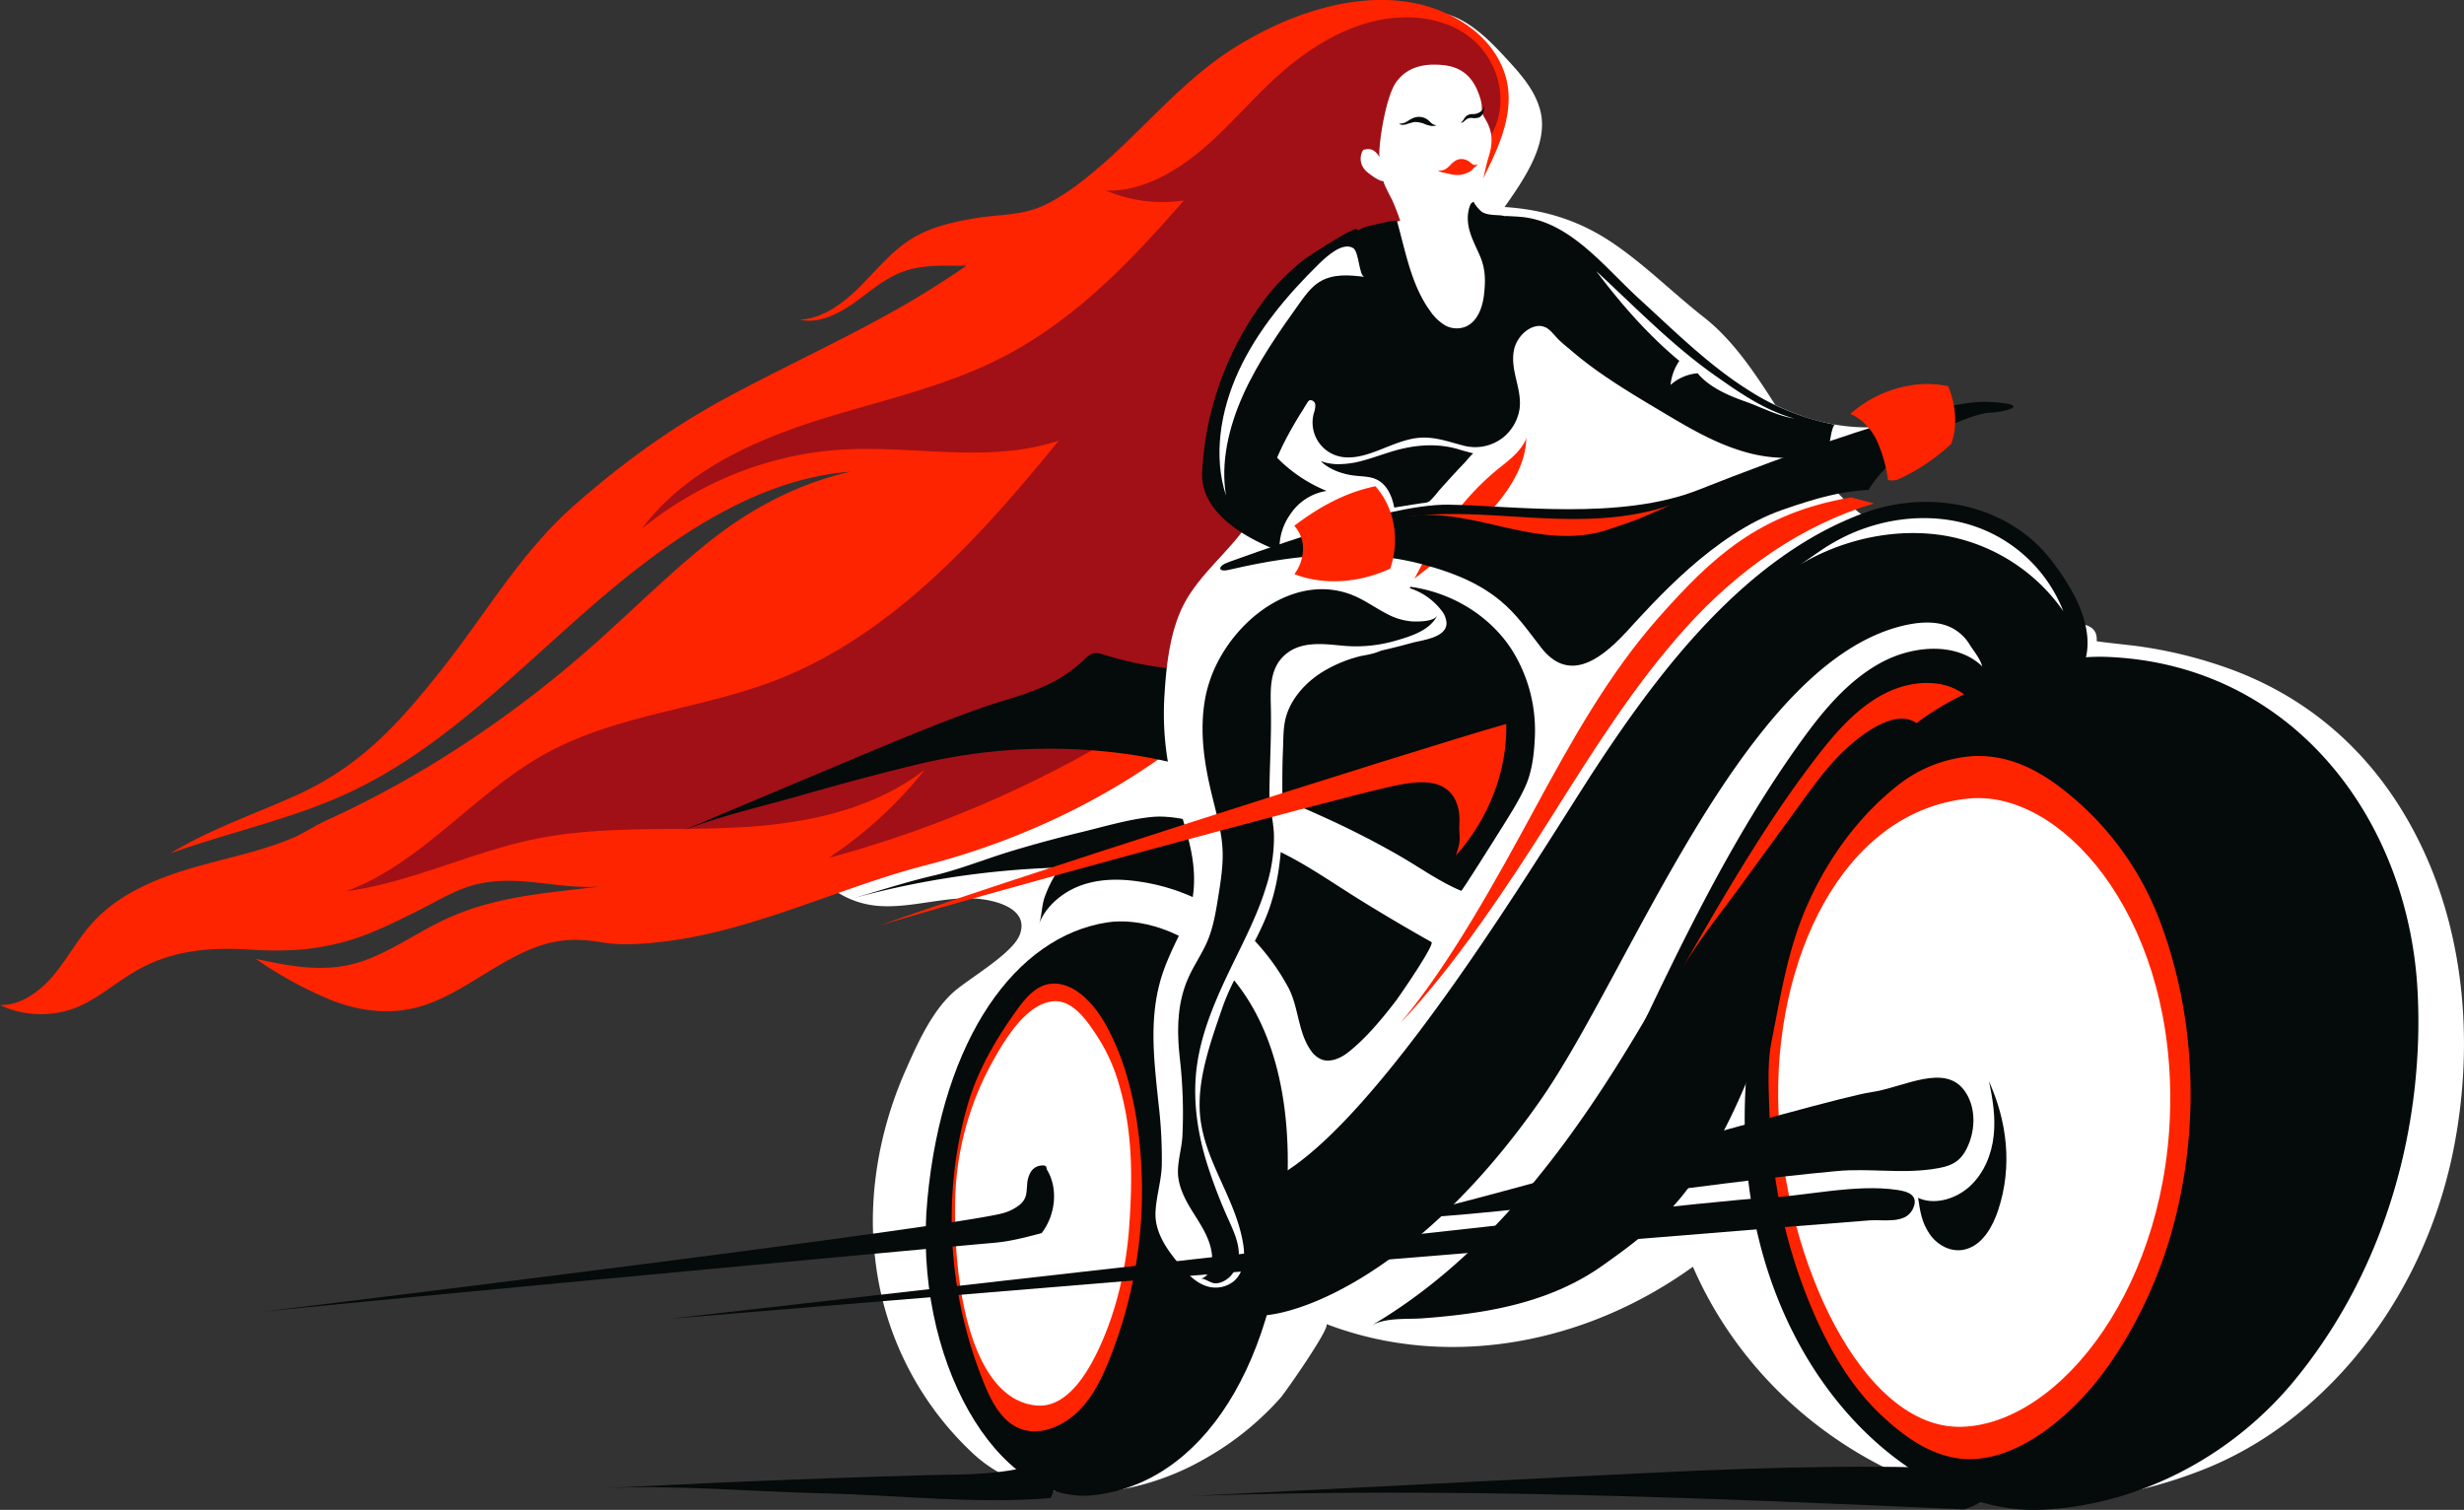 <svg xmlns="http://www.w3.org/2000/svg" width="1035.055" height="634.235" viewBox="0 0 1035.055 634.235">
  <rect x="0" y="0" width="1035.055" height="634.235" fill="#333333" stroke="none"/>
  <g id="Group_308" data-name="Group 308" transform="translate(-7995.222 1471.683)">
    <path id="Path_161" data-name="Path 161" d="M343.285,693.108c-1.326-23.817,3.518-48.614,13.668-71.45,4.786-10.841,11.014-24.739,20.3-32.813,6.574-5.709,24.335-15.858,27.449-23.644,4.844-12.11-12.86-15.685-22.374-15.512-13.149.23-26.643,4.728-39.387,2.941-19.9-2.826-33.447-20.933-36.561-40.656s2.48-40.656,9.8-60.32c19.953-53.8,53.228-103.4,92.961-146.591s85.809-80.273,133.9-113.663c10.438-7.266,22.029-14.705,34.082-14.244,13.494.462,23.47,10.5,32.179,19.953,5.824,6.344,11.765,12.918,14.071,21.453,3.806,14.013-6.8,29.18-14.936,40.77,17.358,1.154,32.063,5.94,46.018,15.513,13.436,9.227,24.97,20.818,37.772,30.852,30.679,24.047,42.617,75.191,79.177,90.3,16.032,6.632-22.946,37.073,25.374,14.22,6.572,41.833,61.935,11.565,60.378,31.461,0,.23,15.454,1.845,16.9,2.076a187.686,187.686,0,0,1,41.291,10.438c36.388,13.956,62.8,40.424,79,75.255,17.646,37.888,21.28,83.157,12.571,126.465a200.844,200.844,0,0,1-16.378,48.21,190.469,190.469,0,0,1-24.624,38.119c-17.07,20.472-38.522,37.253-63.32,47.172-42.961,17.185-92.728,19.376-131.193,1.038-37.2-17.7-67.414-48.1-83.848-85.982-46.711,33.678-104.725,42.962-154.03,24.047,2.307.865-17.243,28.833-19.319,31.141A123.6,123.6,0,0,1,482.9,784.914c-31.2,18.165-72.43,21.164-97.342-1.614a131.752,131.752,0,0,1-41.578-82.754Q343.459,696.829,343.285,693.108Z" transform="translate(8018.816 -1644.058)" fill="#fff"/>
    <path id="Path_162" data-name="Path 162" d="M270.92,585.977c5.767-6.863,9.977-14.878,15.974-21.625,11.3-12.687,27.738-19.319,43.712-23.874,13.494-3.864,27.335-6.574,40.482-12.052,5.19-2.134,9.631-5.363,14.821-7.67,5.593-2.537,11.187-5.248,16.666-8.073,11.072-5.651,21.856-11.822,32.409-18.4a474.631,474.631,0,0,0,60.32-44.923c17.184-14.994,33.274-31.371,51.093-45.557,17.819-14.244,37.656-24.451,59.282-29.353-40.6,3.056-77.851,29.526-109.914,57.552s-62.626,59.513-100.8,77.274c-24.1,11.244-50.286,16.55-75.026,25.547,16.55-10.15,35.062-16.378,52.708-24.336,27.623-12.456,43.77-30.679,62.224-54.092,17.992-22.836,32.755-48.5,54.9-67.932,19.9-17.416,39.964-32.121,63.146-44.692,26.411-14.36,53.919-26.527,79.811-41.925,7.382-4.383,14.59-9.054,21.683-13.9-9.516,0-19.031-.692-28.026,3-7.324,3-13.437,8.65-20.069,13.206s-14.7,8.247-21.913,6.4c9.227-.288,17.819-6.516,24.739-13.321s13.033-14.59,21.106-19.9c8.477-5.594,18.224-7.728,27.8-9.342,9.688-1.614,19.723-1.1,28.95-5.42,9.111-4.325,17.472-11.072,25.142-17.762,17.7-15.57,33.274-34.485,53.112-47.345,29.987-19.434,69.778-30.333,98.727-11.072,9.284,6.17,16.55,15.685,17.935,27.046,1.441,11.764-3.461,23.759-8.939,34.716-1.153,2.365-2.191,4.9-4.037,6.8-1.5,1.5-3.114,2.653-4.5,4.325a41.564,41.564,0,0,0-6.805,12.687c-4.843,14.129-4.843,28.891,2.191,41.117,9.227,15.973,28.777,26.353,29.7,45.442.75,14.936-10.61,28.949-22.2,39.906-18.339,17.3-39.1,31.833-59.744,46.192q-36.591,25.518-73.122,51.036c-29.525,20.587-63.318,35.408-97.4,44.173-20.011,5.132-40.137,13.148-60.435,19.9-16.09,5.363-32.872,10.207-49.595,12.11-8.246.98-17.127,1.672-25.143.4-7.785-1.268-14.762-1.845-23.067.288-19.9,5.075-36.157,22.317-56.11,27.162-12.11,2.941-24.509.98-35.466-3.4a164.914,164.914,0,0,1-31.313-17.185c13.09,2.768,26.7,5.594,40.309,2.249,13.148-3.23,24.74-11.764,37.138-17.877,21.856-10.784,44.577-11.995,67.586-14.82-11.072.923-21.8-1.327-32.7-2.134-7.5-.519-15.34-.288-22.837,2.134-6.92,2.249-13.321,6.113-19.837,9.4-7.151,3.633-14.359,7.208-21.741,10.208-16.723,6.747-32.582,8.073-49.594,6.977-17.127-1.1-33.736-.115-49.767,9.516-7.843,4.729-14.936,10.9-23.3,14.474-10.5,4.5-23.413,3.921-32.755-.807C256.907,598.837,265.153,592.84,270.92,585.977Z" transform="translate(7746.792 -1647.994)" fill="#ff2400"/>
    <path id="Path_163" data-name="Path 163" d="M757.643,219.716c3.4-13.9-3.056-28.142-14.244-35.466s-26.239-8.3-40.136-4.5-26.7,12.11-37.714,21.914c-11.3,10.092-20.991,21.913-32.583,31.659s-25.893,17.589-40.137,17.012a60.545,60.545,0,0,0,32.755,4.152C604.19,279,582.738,301.6,554.6,317.52c-25.719,14.59-54.611,20.414-82.406,29.18s-56.514,21.8-74.218,45.615c23.99-19.434,53-30.968,82.407-33.044,31.083-2.249,62.281,6.056,92.614-3.864-32.755,40.252-69.086,80.5-116.546,99.707-32.755,13.264-68.914,14.821-100,32.293-29.237,16.493-51.613,45.9-82.81,57.264,26.584-3.46,52.477-16.378,78.947-21.856,27.737-5.709,55.649-3.576,83.5-4.844s57.437-6.517,80.619-24.336a173.184,173.184,0,0,1-40.483,37.08,484.168,484.168,0,0,0,133.327-58.705c56.745-35.869,93.882-97.977,107.031-161.584,4.729-22.779,7.035-47.806,23.24-65.683C746.687,237.189,755.279,229.4,757.643,219.716Z" transform="translate(7866.962 -1641.98)" fill="#a11016"/>
    <path id="Path_164" data-name="Path 164" d="M297.7,323.05q36.071-15.225,72.2-30.391c18.4-7.727,36.792-15.513,55.534-22.144,15.916-5.652,30.275-7.67,43.481-20.357a10.519,10.519,0,0,1,3.46-2.537c1.73-.577,3.517-.058,5.133.461,33.735,10.668,71.623,7.555,107.607.116,7.208-1.5,14.417-3.172,21.51-5.132,4.326-1.211,14.648-2.134,14.59-8.362a9.316,9.316,0,0,0-2.249-5.42,27.247,27.247,0,0,0-18.51-10.323c18.568.923,35.7,9.977,46.249,24.163.75,1.038,1.5,2.134,2.191,3.23a63.558,63.558,0,0,1,9.4,36.792c-.288,6.343-1.1,13.725-3.806,19.837-2.883,6.516-7.093,12.975-10.9,19.088-1.384,2.192-15.858,25.258-16.205,25.143-9.457-3.979-17.761-10.092-26.7-15.167-9.285-5.305-18.857-10.207-28.6-14.705-26.3-12.052-53.919-22.894-83.33-27.334a236.568,236.568,0,0,0-90.019,4.152c-16.55,3.979-33.1,8.477-49.593,13.206C332.358,312.151,314.077,316.188,297.7,323.05Z" transform="translate(7981.65 -1444.694)" fill="#050a0a"/>
    <path id="Path_165" data-name="Path 165" d="M310.36,270.437c11.707-3.287,23.471-7.208,35.235-9.919,11.072-2.6,22.144-7.151,33.159-10.438q14.446-4.325,29.065-7.843c9.515-2.306,19.664-5.363,29.237-6.285,7.958-.807,17.242,1.615,24.624,3.575a178.261,178.261,0,0,1,24.912,9.054c13.9,6.055,25.662,14.647,38.407,22.49q14.533,9,29.526,17.416c1.614.923-13.494,22.837-15.051,24.855-5.767,7.5-12.572,15.743-20.125,21.625-3.114,2.422-7.266,4.095-10.727,2.941a10.027,10.027,0,0,1-4.728-3.864c-5.594-7.843-5.075-18.626-9.746-26.93a93.673,93.673,0,0,0-17.012-22.376,84.274,84.274,0,0,0-45.557-21.683c-7.786-1.153-16.032-1.211-23.875,1.5-7.786,2.71-15.109,8.65-18.05,16.377,1.269-3.344,1.1-7.5,2.307-11.015a51.508,51.508,0,0,1,6-11.937c.232-.345.462-.634.693-.923-2.422.231-4.844.288-7.209.4A370.7,370.7,0,0,0,310.36,270.437Z" transform="translate(8041.995 -1364.46)" fill="#050a0a"/>
    <path id="Path_166" data-name="Path 166" d="M658.03,392.884c-2.942,47.461-19.2,95.555-51.093,134.654-26.181,32.121-64.589,52.247-104.379,54.784-.807.058-1.672.115-2.48.115-59.225,2.652-136.036-70.585-123.12-190.706,14.705-136.326,108.53-169.139,150.8-167.524,78.2,3.056,127.964,69.086,130.559,143.535A244.108,244.108,0,0,1,658.03,392.884Z" transform="translate(8352.599 -1419.955)" fill="#050a0a"/>
    <path id="Path_167" data-name="Path 167" d="M334.716,280.062a61.548,61.548,0,0,1,10.9-31.89c3.633-5.306,8.015-10.035,11.821-15.224,3.749-5.19,6.978-11.072,7.554-17.127a133.154,133.154,0,0,0-10.668,9.861c-7.209,6.978-13.263,15.224-16.666,24.566A56.526,56.526,0,0,0,334.716,280.062Z" transform="translate(8154.082 -1459.663)" fill="#ff2400"/>
    <path id="Path_168" data-name="Path 168" d="M340.212,498.5C379.079,523.01,471.52,365.866,498.855,324.23c27.681-42.155,63.434-88.577,112.222-106.627,28.718-10.611,60.839-3,78.255,18.973,8.476,10.726,19.145,27.508,14.936,42.674a39.68,39.68,0,0,1-20.934,24.566c-5.247,2.48-11.418,3.576-16.031,1.038-3.633-2.018-5.709-6.055-6.4-10.207-.692-4.036.865-8.592.115-12.4-.634-3.229-3.691-6.8-5.362-9.515A18.979,18.979,0,0,0,650,266.851c-6.574-4.441-15.4-3.748-23.3-1.73C559.81,282.248,512.926,410.5,475.327,464.3c-54.15,77.505-108.819,93.364-122.947,90.019C338.308,550.979,332.023,528.316,340.212,498.5Z" transform="translate(8166.924 -1473.729)" fill="#050a0a"/>
    <path id="Path_169" data-name="Path 169" d="M392.091,243.854C353.743,249.794,323.006,292.41,316.6,360c-6.4,67.529,29.526,128.31,69.086,124.5C432,480,464.81,429.2,467.81,353.019,471.384,262.654,417.58,239.875,392.091,243.854Z" transform="translate(8068.214 -1328.071)" fill="#050a0a"/>
    <path id="Path_170" data-name="Path 170" d="M401.806,385.039c-6.286,4.324-11.765,10.726-13.725,17.992-1.154,4.209-1.038,9.054-1.21,13.321-.231,5.017-.288,10.034-.288,14.994.057,17.646.46,35.754-5.825,53-5.19,14.128-14.532,26.642-19.433,40.886s-10.5,29.757-9.343,44.461c1.557,19.607,15.108,35.351,18.166,54.669.864,5.363.461,11.822-3.98,15.57a12.234,12.234,0,0,1-11.821,1.9c-3.749-1.327-6.69-4.094-9.285-7.036-5.651-6.4-12.053-14.417-11.764-23.586.23-6.8,2.479-13.263,2.652-20.184a191.49,191.49,0,0,0-1.383-25.777c-1.673-16.493-3.98-33.447.46-50.4,2.422-9.169,6.8-17.185,10.784-25.72,3.979-8.592,4.326-18.165,3-26.873-1.672-10.668-5.651-20.587-8.3-30.967a121.934,121.934,0,0,1-3.4-38.118c.751-12.11,2.307-26.585,8.247-37.888,8.247-15.571,25.2-26.239,31.544-42.5,6.286-16.2.692-32.755-.865-48.441a59.789,59.789,0,0,1,2.307-23.99c2.594-8.65,8.42-15.224,14.878-21.914,5.363-5.593,11.765-12.11,18.281-16.262,8.3-5.248,20.645-7.093,29.814-8.478,15.051-2.249,30.044-2.018,44.866-.98,20.933,1.442,35.7,21.164,50.516,34.659s29.123,27.853,46.25,38.522,37.715,17.589,58.994,14.648c-15.4,14.532-36.562,20.76-56.457,19.664s-38.233-9-54.093-19.607a158.391,158.391,0,0,1-35.7-32.813c-5.189,5.017-4.44,13.494-4.44,20.3s.346,14.071-3.4,20.184c-2.652,4.382-7.035,7.5-11.072,10.783-11.245,9.285-20.414,20.933-27.853,33.389-7.439,12.4-13.321,25.6-18.742,38.811,1.095,4.728-8.939,5.536-11.419,6.228a56.892,56.892,0,0,0-16.2,7.035A3.481,3.481,0,0,1,401.806,385.039Z" transform="translate(8147.308 -1573.406)" fill="#fff"/>
    <path id="Path_171" data-name="Path 171" d="M573.607,250.925c-28.948,9.976-54.15,38.809-65.857,51.5-11.764,12.687-24.507,20.7-35.638,6.4s-17.877-26.643-50.575-35.177-67.067-.519-80.907,2.595c-4.325.923-4.613-1.672.288-3.344,4.959-1.672,65.049-24.393,92.1-24.1,27.045.346,72.488,6.863,105.647-6.4,33.159-13.206,99.591-37.657,120.7-36.792s6.977,4.556.981,4.556-38.638,12.168-50.69,32.409C598.174,243.14,588.255,245.85,573.607,250.925Z" transform="translate(8170.485 -1508.492)" fill="#050a0a"/>
    <path id="Path_172" data-name="Path 172" d="M383.21,216.9c11.361-10.149,27.334-14.705,41.116-11.707,3.056,7.209,4.153,16.32,1.327,24.22a83.835,83.835,0,0,1-21.8,14.705,7.275,7.275,0,0,1-4.787.461,60.926,60.926,0,0,0-4.382-15.859C392.495,223.761,388.342,218.858,383.21,216.9Z" transform="translate(8389.25 -1514.659)" fill="#ff2400"/>
    <path id="Path_173" data-name="Path 173" d="M342.71,228.338a14.374,14.374,0,0,1,3.691,9.688,18.412,18.412,0,0,1-3.633,10.611c12.283,4.786,27.046,3.748,40.252-2.306,4.152-12.457,1.73-25.6-6.228-34.6C364.278,214.268,353.09,220.438,342.71,228.338Z" transform="translate(8196.2 -1479.157)" fill="#ff2400"/>
    <path id="Path_174" data-name="Path 174" d="M368.21,206.745a35.939,35.939,0,0,0-10.149-14.7c2.018.116,4.037.173,6.055.346,20.934,1.442,35.7,21.164,50.517,34.658s29.121,27.853,46.249,38.522a101.461,101.461,0,0,0,35.927,14.186c-1.615-.288-2.539,10.207-3.057,10.9-1.845,2.191-9.169,2.537-11.707,2.768a63.09,63.09,0,0,1-25.085-2.826c-11.649-3.633-22.087-9.8-32.408-15.974-8.939-5.305-17.878-10.611-26.355-16.551a152.456,152.456,0,0,1-12.341-9.515c-1.73-1.5-3.691-3-5.306-4.614-1.73-1.73-3-3.633-5.132-4.959a7.664,7.664,0,0,1-1.9-1.384c-1.385-1.557-1.443-4.441-1.5-6.516-.115-2.768-.173-5.594-.4-8.362A59.324,59.324,0,0,0,368.21,206.745Z" transform="translate(8269.365 -1573.016)" fill="#050a0a"/>
    <path id="Path_175" data-name="Path 175" d="M336.025,295.047a132.325,132.325,0,0,1,24.336-69.835,90.85,90.85,0,0,1,18.166-19.146c1.787-1.384,21.856-14.648,22.72-12.917,4.672,9.861,3.98,22.086.347,33.274s-9.919,21.51-16.32,31.6c-6.459,10.092-13.148,20.126-17.762,31.025A61.249,61.249,0,0,0,388.33,303a22.429,22.429,0,0,0-15.34,9.919,24.28,24.28,0,0,0-4.44,15.4C353.326,322.554,335.16,311.713,336.025,295.047Z" transform="translate(8164.186 -1568.472)" fill="#050a0a"/>
    <path id="Path_176" data-name="Path 176" d="M525.052,267.15c.692-1.038,1.441-2.076,2.133-3.114,8.362-12.168,17.589-24.335,30.1-32.121,22.028-13.783,41.52-2.768,61.819,3.806a201.464,201.464,0,0,0-77.851,76.871c-15.051,26.7-23.24,56-34.946,84.022-6.4,15.34-13.956,30.449-23.933,44.116-10.553,14.474-22.894,23.817-37.2,33.909-14.82,10.438-32,15.917-49.132,18.857-8.765,1.5-17.589,2.422-26.354,3.056-6.459.461-15.34-.461-21.4,3.114,43.021-25.143,75.718-65.625,102.361-107.723C476.553,350.941,497.832,307.4,525.052,267.15Z" transform="translate(8222.85 -1414.457)" fill="#050a0a"/>
    <path id="Path_177" data-name="Path 177" d="M374.9,399.8c3.576.865,7.728-.519,10.9-2.941a37.993,37.993,0,0,0,7.957-8.939c16.435-23.7,26.181-51.209,43.539-74.333,18.223-24.336,43.942-42.5,70.816-56.4,3.864-1.961,7.958-4.094,10.322-7.67,3.979-6.055,1.441-13.84-3.229-18.453-10.323-10.15-28.546-9.285-42.617-1.673-14.013,7.613-24.625,20.53-33.967,33.563-29.006,40.425-50.344,85.233-71.45,129.752C367.459,395.191,372.533,399.228,374.9,399.8Z" transform="translate(8312.794 -1422.723)" fill="#050a0a"/>
    <path id="Path_178" data-name="Path 178" d="M659.332,301.04c-107.377-4.728-214.927-9.4-324.092-5.594q81.4-4.152,162.737-8.246c47.633-2.422,95.266-4.844,142.209-3.806,12.571.288,25.777,1.1,34.543,8.42C671.1,295.389,664,300.349,659.332,301.04Z" transform="translate(8160.587 -1138.73)" fill="#050a0a"/>
    <path id="Path_179" data-name="Path 179" d="M292.24,291.992c31.313-1.615,62.685,1.442,93.595,2.134,31.083.692,63.434,4.613,95.094,1.96,5.709-11.36-4.671-14.186-12.918-12.4-12.859,2.768-25.2,2.422-37.887,2.768q-43.856,1.211-87.77,3.114C325.688,290.377,308.964,291.128,292.24,291.992Z" transform="translate(7955.623 -1138.506)" fill="#050a0a"/>
    <path id="Path_180" data-name="Path 180" d="M350.873,249.97c10.784-21.106,34.83-37.253,56.974-28.142,5.075,2.076,9.459,5.364,14.359,7.843a26.173,26.173,0,0,0,10.9,3.114c2.191.057,8.823.115,10.149-2.653-3.056,6.344-10.9,8.765-17.011,10.553a59.331,59.331,0,0,1-22.375,2.307c-8.477-.75-19.088-2.48-26.008,5.133-4.844,5.363-4.786,12.975-4.613,19.722.346,12.168-.461,24.336-.577,36.561-.058,6.4,1.787,12.11,1.9,18.454a67.773,67.773,0,0,1-3.345,21.51c-3.345,10.957-8.65,21.337-13.724,31.775C350.7,390.1,344.24,404.462,342.222,419.34c-1.845,13.437,0,26.758,3.633,39.214a212.844,212.844,0,0,0,10.092,26.527c2.825,6.344,6.459,14.532,1.154,21.741-1.673,2.249-4.557,4.037-7.267,3.979-1.788-.058-4.613-2.249-6.055-1.961,3.229-.634,4.786-4.613,4.844-7.785.115-7.727-4.383-14.186-8.3-20.472-2.768-4.44-5.421-9.342-6-14.821-.52-5.363,1.441-11.13,1.787-16.608a202.745,202.745,0,0,0-1.1-33.044c-1.211-11.129-1.268-23.009,3.749-33.966,2.248-5.017,5.478-9.631,7.67-14.648,2.652-6.055,3.691-12.571,4.728-18.973,1.038-6.459,2.076-12.975,1.845-19.319-.288-7.785-2.48-15.166-4.267-22.606-3.4-13.609-5.71-27.969-2.884-42.385A55.9,55.9,0,0,1,350.873,249.97Z" transform="translate(8155.802 -1443.411)" fill="#050a0a"/>
    <path id="Path_181" data-name="Path 181" d="M440.181,202.045a21.264,21.264,0,0,1,3.575,3.633c1.615,2.191,2.134,4.671,3.288,7.093,1.21,2.537,3,4.844,4.209,7.439,2.884,6.228,4.729,13.782,2.134,20.933-.519,1.5-1.5,3.114-3,3.46-1.327.346-2.6-.462-3.921-.462-5.016.116-9.341,4.844-10.553,9.458-1.1,4.383-.232,8.765.749,12.918s2.076,8.477,1.384,12.86a19.322,19.322,0,0,1-6.8,11.591,18.987,18.987,0,0,1-16.665,3.46c-6.056-1.557-12.11-3.864-18.685-3.287-10.956.923-21.567,9.573-32.179,8.073A14.638,14.638,0,0,1,351.719,280.7a9.384,9.384,0,0,0,.576-3.287,2.085,2.085,0,0,0-1.96-2.076c-2.768.116-2.825,5.824-5.594,5.94-1.672.116-2.191-2.076-2.191-3.691.115-5.363,2.019-10.38,2.6-15.686a27.955,27.955,0,0,1,4.441-12.918c4.9-7.843,12.629-14.647,14.242-23.47,1.1-5.882-.748-12.284,2.6-17.531a12.791,12.791,0,0,1,7.9-5.652c1.1-.288,12.053-3,12.283-2.249,3.691,13.148,6,26.989,14.072,38a20.181,20.181,0,0,0,6.228,5.882,10.133,10.133,0,0,0,8.765.4c4.9-2.249,6.92-8.246,7.5-13.436.692-5.882.577-10.842-1.672-16.089-1.615-3.806-3.633-7.439-4.614-11.534s-.749-8.823,1.9-12.514c-.865,1.153,2.653,4.96,3.633,5.536,2.364,1.384,5.536,1.153,8.246,1.442A21.728,21.728,0,0,1,440.181,202.045Z" transform="translate(8195.44 -1578.925)" fill="#050a0a"/>
    <path id="Path_182" data-name="Path 182" d="M398.213,207.038c-6.343-.808-13.378-1.442-19.088,2.191-3.345,2.134-5.767,5.421-8.074,8.65-8.824,12.341-17.587,24.855-23.758,38.522s-9.631,28.661-7.266,42.559c-5.42-16.435-2.48-35.638,5.362-52.535s20.241-31.717,33.736-44.923c3.056-3,9.861-9.285,14.3-6.574C395.965,196.542,395.849,206.75,398.213,207.038Z" transform="translate(8170.223 -1562.41)" fill="#fff"/>
    <path id="Path_183" data-name="Path 183" d="M407.317,239.012a19.442,19.442,0,0,0-11.361,4.9,21.287,21.287,0,0,1,3.692-10.092c-13.207-10.956-24.625-24.047-34.947-37.772,16.262,14.993,31.833,31.2,50,43.942,10.322,7.266,20.876,14.648,33.332,18.05-7.785-1.326-13.321-4.555-20.645-7.151C420.118,248.355,412.16,244.837,407.317,239.012Z" transform="translate(8301.019 -1553.9)" fill="#fff"/>
    <path id="Path_184" data-name="Path 184" d="M359.576,215.853a9.754,9.754,0,0,1-1.268.231,36.794,36.794,0,0,1-7.094.576,21.907,21.907,0,0,1-3.4-.4c-.577-.116-1.1-.23-1.672-.4a4.566,4.566,0,0,1-.808-.288c-.115-.058-.692-.173-.692-.289a9.682,9.682,0,0,0,2.133,1.9,23.339,23.339,0,0,0,5.479,2.768,29.739,29.739,0,0,0,5.94,1.441c3.287.462,6.747.289,9.688,1.615,4.5,2.019,6.69,6.978,7.612,11.879l10.9-1.73c1.441-.231,3.057-.173,4.152-1.1a40.465,40.465,0,0,0,3.575-4.094c2.422-2.711,4.844-5.421,7.324-8.074,1.211-1.326,2.48-2.653,3.748-3.979.4-.4,3.229-3.864,3.576-3.748-1.672-.461-3.979-1.039-5.652-1.557-9.169-2.941-19.318-2.191-29.007.865C369.38,212.912,364.535,214.757,359.576,215.853Z" transform="translate(8205.4 -1493.372)" fill="#050a0a"/>
    <path id="Path_185" data-name="Path 185" d="M461.612,213.11c-18.108,6.171-37.022,6.286-55.418,5.363-18.339-.923-36.734-2.884-55.3-.577,14.418-2.307,28.777,1.73,42.5,4.787,7.958,1.788,16.089,3.287,24.451,3.345a61.333,61.333,0,0,0,12.514-1.211c3.98-.865,7.9-2.422,11.823-3.691C448.809,218.934,455.153,215.936,461.612,213.11Z" transform="translate(8235.193 -1472.58)" fill="#ff2400"/>
    <path id="Path_186" data-name="Path 186" d="M500.97,508.834c-13.436,11.822-30.159,20.53-46.422,17.185-11.648-2.422-21.221-9.688-29.526-17.358-12.284-11.418-21.107-26.123-28.026-41.578a224.816,224.816,0,0,1-16.551-56.11,235.7,235.7,0,0,1-2.825-30.045c-.288-9.515-.981-20.184.923-29.814,3.922-19.607,6.805-38.868,15.282-57.783s21.049-36.388,37.6-49.536a57.29,57.29,0,0,1,31.429-12.341c18.915-1.1,34.139,9.745,46.71,21.337a126.148,126.148,0,0,1,31.717,46.941c15.57,40.367,17.761,89.039,4.785,133.385-6,20.53-16.262,41.924-29.7,59.34A116.453,116.453,0,0,1,500.97,508.834Z" transform="translate(8360.882 -1385.508)" fill="#ff2400"/>
    <path id="Path_187" data-name="Path 187" d="M457.793,234.657c-53,5.42-82.118,68.105-79.7,131.078,2.423,62.915,35.408,134.077,77.044,132.808s87.6-60.263,87.54-138.114C542.679,282.636,496.487,230.677,457.793,234.657Z" transform="translate(8364.209 -1370.892)" fill="#fff"/>
    <path id="Path_188" data-name="Path 188" d="M349.38,314.5c62.338-2.884,126.926-14.648,189.61-20.471,13.321-1.212,26.239,1.1,39.617-.751,8.3-1.153,12.688-2.768,15.917-11.3,2.652-7.15,2.249-15.339-1.73-21.221-8.362-12.456-25.893-1.788-39.618.173C534.377,263.639,370.429,312.137,349.38,314.5Z" transform="translate(8227.989 -1273.814)" fill="#050a0a"/>
    <path id="Path_189" data-name="Path 189" d="M388.15,304.03c6.746,3.172,15.8.635,21.8-4.9s9.169-13.551,9.977-21.337c.807-7.728-.4-15.34-2.018-22.721,7.5,16.493,10.034,35.523,3.921,54.035-2.249,6.862-6.4,14.359-13.321,16.435-6.113,1.846-12.282-1.5-15.57-6.4S389.073,310.028,388.15,304.03Z" transform="translate(8412.802 -1272.567)" fill="#050a0a"/>
    <path id="Path_190" data-name="Path 190" d="M370.86,347.113c15.8-27.622,34.139-59.4,53.4-85.059,9.285-12.4,20.068-26.239,34.6-32.64,10.38-4.556,22.778-4.844,31.025,1.441A118.358,118.358,0,0,0,469.7,243.081c.462-.346-1.845-1.269-1.96-1.326-8.708-3.345-21.107,6.055-27.565,12.11-6.978,6.459-12.629,14.186-18.223,21.856l-26.47,36.33C387.007,323.643,377.895,334.773,370.86,347.113Z" transform="translate(8330.379 -1410.859)" fill="#ff2400"/>
    <path id="Path_191" data-name="Path 191" d="M555.291,281.979c-.231.808-.52,1.557-.75,2.364,13.84-15.4,21.683-35.812,21.164-55.3-41.348,11.822-221.617,69.374-263.195,84.713,33.159-10.438,191.168-53.285,215.331-58.532,8.3-1.788,17.819-3.345,23.644,1.961,3.576,3.229,4.844,8.419,4.556,13.494C555.695,275.693,556.906,277.019,555.291,281.979Z" transform="translate(8052.24 -1396.646)" fill="#ff2400"/>
    <path id="Path_192" data-name="Path 192" d="M345.464,258.594c-8.881,12.225-16.665,25.546-20.818,39.675-11.764,40.137-7.843,82.407,7.035,118.391,3.346,8.132,8.074,16.665,16.724,18.857,7.67,1.961,16.55-1.96,22.606-7.957,6.113-6.055,9.861-13.9,12.975-21.683,1.5-3.691,2.825-7.5,4.094-11.246a189.309,189.309,0,0,0,9.573-64.126c-.576-20.588-3.806-41.693-12.341-59.743-3.4-7.209-7.67-14.244-14.071-18.973-3.805-2.826-8.765-4.729-13.725-3.4C352.441,249.771,348.636,254.211,345.464,258.594Z" transform="translate(8077.243 -1306.482)" fill="#ff2400"/>
    <path id="Path_193" data-name="Path 193" d="M391.645,335.915c-.116,2.826-.346,5.652-.519,8.478-1.269,16.954-5.19,34.6-12.629,50.632-4.613,9.919-13.263,24.97-25.95,24.048-26.065-1.9-35.408-45.789-34.485-86.5a125.716,125.716,0,0,1,15.282-57.206c5.132-9.284,14.7-25.893,26.757-26.123,7.67-.116,13.436,8.419,17.127,13.956a74.93,74.93,0,0,1,9.977,22.2C391.875,301.718,392.51,318.672,391.645,335.915Z" transform="translate(8078.409 -1300.358)" fill="#fff"/>
    <path id="Path_194" data-name="Path 194" d="M267.25,322.841c7.381-.808,298.487-36.389,313.712-41.867a19.3,19.3,0,0,0,6.171-3.288c2.941-2.537,2.768-4.959,3.056-8.245a11.738,11.738,0,0,1,1.269-5.017,5.726,5.726,0,0,1,4.094-3.114c1.73-.231,2.883-.231,2.825,1.441,4.844,7.669,3.979,18.916-2.076,26.873-6.978,1.845-13.033,3.46-20.127,4.094C546.188,296.313,297.295,319.554,267.25,322.841Z" transform="translate(7836.499 -1243.34)" fill="#050a0a"/>
    <path id="Path_195" data-name="Path 195" d="M297.21,317.71s464.742-38.465,504.3-41.348c5.363-.4,14.647,1.673,17.819-4.556,3.114-6.112-2.307-7.612-6.286-8.19-17.877-2.768-39.791,2.884-58.244,3.518C732.427,267.826,297.21,317.71,297.21,317.71Z" transform="translate(7979.312 -1235.442)" fill="#050a0a"/>
    <path id="Path_196" data-name="Path 196" d="M379.58,233.48c18.742-11.072,40.944-15.455,61.069-12a76.761,76.761,0,0,1,49.364,31.66,61.393,61.393,0,0,0-39.56-36.388c-18.108-5.421-39.328-2.6-56.975,7.554C387.6,227.714,385.232,229.847,379.58,233.48Z" transform="translate(8371.949 -1468.094)" fill="#fff"/>
    <path id="Path_197" data-name="Path 197" d="M350.42,433.464c21.049-24.913,40.944-61.358,56.341-89.73s31.141-56.976,52.823-81.369c21.684-24.336,41.348-43.135,80.216-49.825,3.229.865,6.459,1.731,9.688,2.538-30.622,9.169-57.148,27.969-79.062,52.247-21.914,24.335-39.213,52.132-56.571,79.639C396.5,374.528,373.084,409.821,350.42,433.464Z" transform="translate(8232.947 -1475.297)" fill="#ff2400"/>
    <path id="Path_198" data-name="Path 198" d="M393.04,193.805c-6.228,4.613-7.958,13.264-13.493,18.742-4.037,4.037-9.573,5.882-14.878,7.612-3.114.98-6.344,2.019-9.342,1.384a12.321,12.321,0,0,1-6.228-3.806c-2.653-2.71-4.845-6.171-4.96-10.149-.173-4.095,1.845-8.3,4.728-11.591a40.828,40.828,0,0,1,10.323-7.958c8.247-4.844,17.3-8.535,26.469-9.169,7.324-.519,14.763,1.038,20.472,5.075,1.441.98,6.689,4.729,5.536,7.093-1.1,2.134-5.479.692-6.977.461A14.065,14.065,0,0,0,393.04,193.805Z" transform="translate(8202.959 -1636.255)" fill="#a11016"/>
    <g id="Group_299" data-name="Group 299" transform="translate(8566.799 -1444.53)">
      <path id="Path_199" data-name="Path 199" d="M396.18,190.944c-2.653-5.536-6.92-9.054-14.129-9.746s-14.763.4-19.606,7.208-7.785,29.3-6.921,31.544c-2.825-4.844-5.882-3.172-6.573-3.229-.692-.115-3.576,5.652,1.73,9.746,5.247,4.095,6.517,3.46,6.517,3.46-.52.288,3.288,7.324,3.575,7.958a84.589,84.589,0,0,1,3.806,10.092c2.249,6.862,4.095,13.956,6.92,20.529.576,1.327,1.153,2.6,1.845,3.864a7.113,7.113,0,0,0,1.5,2.134c.865.808,1.615.75,2.769.519,1.211-.288,2.364-.4,3.575-.576a20.693,20.693,0,0,0,6.574-2.019c3.633-1.9,5.824-5.248,4.671-9.054-1.96-6.286-3-17.242-3-22.548,2.654-.231,8.3-2.652,8.709-7.324,1.038-5.248,2.018-10.034,3.171-13.782,2.48-7.785.75-12.283-1.614-16.2C396.987,199.133,400.275,200.229,396.18,190.944Z" transform="translate(-347.547 -181.019)" fill="#fff"/>
      <path id="Path_200" data-name="Path 200" d="M365.1,188.27a5.864,5.864,0,0,0-1.442-.346,4.976,4.976,0,0,0-3.114.692,10.328,10.328,0,0,0-2.076,1.788,10.66,10.66,0,0,1-2.133,1.788,6.005,6.005,0,0,1-3.172.576,7.656,7.656,0,0,0,2.6.865l3.113.692a12.581,12.581,0,0,0,4.153.173,10.828,10.828,0,0,0,2.537-.808,5.532,5.532,0,0,0,2.134-1.326,11.452,11.452,0,0,1,.807-.923c.231-.173.519-.346.75-.52a1.788,1.788,0,0,0,.634-1.1.934.934,0,0,1-.634.519,2.042,2.042,0,0,1-1.442-.231,11.1,11.1,0,0,1-1.268-1.038A5.134,5.134,0,0,0,365.1,188.27Z" transform="translate(-320.789 -148.243)" fill="#ff2400"/>
      <path id="Path_201" data-name="Path 201" d="M350.35,187.627a4.808,4.808,0,0,0,2.884-.634c.923-.519,1.73-1.1,2.711-1.557a6.28,6.28,0,0,1,6.228.461,22.408,22.408,0,0,1,1.73,1.557,3.53,3.53,0,0,0,2.134.865c-1.558.692-3.114.173-4.613-.346a10.707,10.707,0,0,0-4.613-.98,22.017,22.017,0,0,0-3.345.923C352.369,188.2,351.043,188.434,350.35,187.627Z" transform="translate(-334.183 -162.882)" fill="#050a0a"/>
      <path id="Path_202" data-name="Path 202" d="M357.724,187.656a4,4,0,0,1,2.017-.461,5.294,5.294,0,0,0,3.172-.865,4.722,4.722,0,0,0,1.844-2.25,7.989,7.989,0,0,1-.518,2.6,3.529,3.529,0,0,1-1.788,1.961,6.618,6.618,0,0,1-3,.173,3.636,3.636,0,0,0-2.594.865c-.289.231-.578.577-.924.808a1.337,1.337,0,0,1-1.1.288c.924-.519,1.269-1.615,1.961-2.364A2.78,2.78,0,0,1,357.724,187.656Z" transform="translate(-312.78 -166.428)" fill="#050a0a"/>
    </g>
  </g>
</svg>
